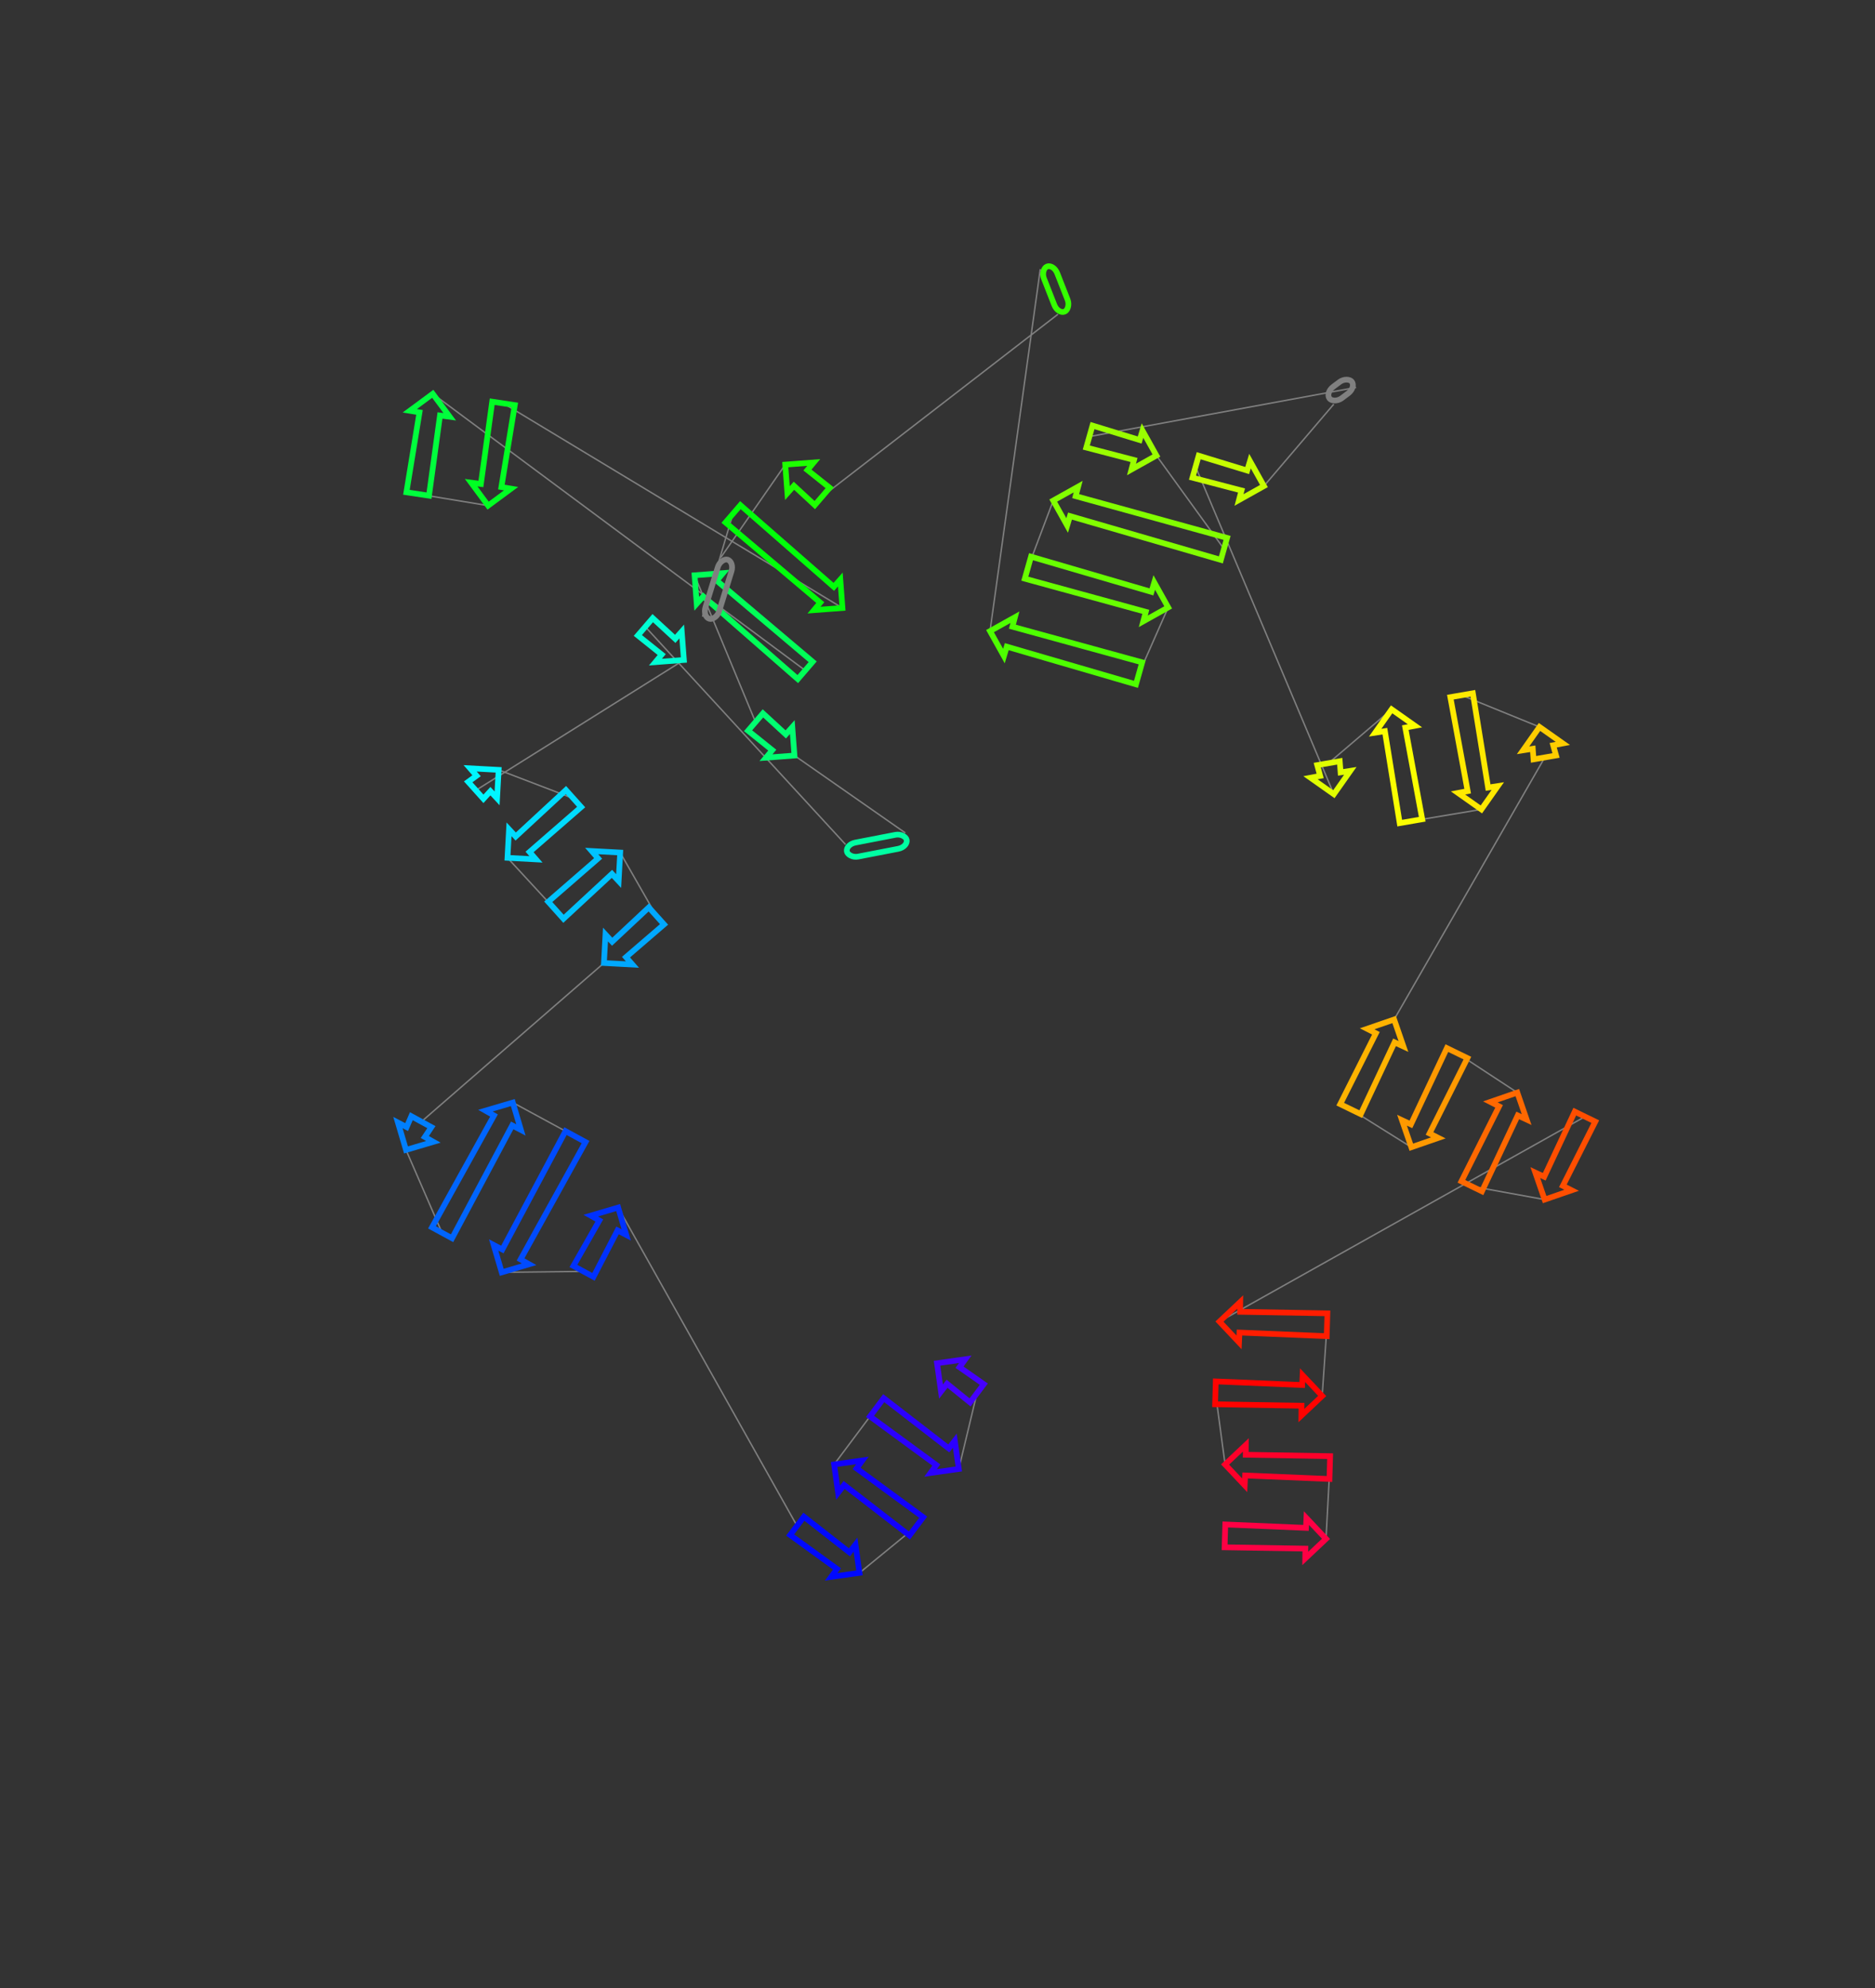 <?xml version="1.0" encoding="utf-8" ?>
<svg baseProfile="full" height="1392.723" version="1.1" width="1313.816" xmlns="http://www.w3.org/2000/svg" xmlns:ev="http://www.w3.org/2001/xml-events" xmlns:xlink="http://www.w3.org/1999/xlink"><rect width="100%" height="100%" fill="#333333" stroke="none"/><defs /><line style="stroke: grey; opacity: 2.0" x1="684.538" x2="671.828" y1="976.036" y2="1029.046" /><line style="stroke: grey; opacity: 2.0" x1="614.422" x2="584.461" y1="985.843" y2="1025.884" /><line style="stroke: grey; opacity: 2.0" x1="642.07" x2="602.233" y1="1069.239" y2="1101.84" /><line style="stroke: grey; opacity: 2.0" x1="558.476" x2="433.143" y1="1068.91" y2="845.92" /><line style="stroke: grey; opacity: 2.0" x1="408.819" x2="351.565" y1="890.652" y2="891.303" /><line style="stroke: grey; opacity: 2.0" x1="403.267" x2="359.334" y1="796.222" y2="772.377" /><line style="stroke: grey; opacity: 2.0" x1="309.73" x2="284.495" y1="863.601" y2="805.549" /><line style="stroke: grey; opacity: 2.0" x1="295.256" x2="423.179" y1="785.76" y2="674.619" /><line style="stroke: grey; opacity: 2.0" x1="459.954" x2="434.559" y1="641.622" y2="597.234" /><line style="stroke: grey; opacity: 2.0" x1="389.496" x2="355.596" y1="637.668" y2="600.93" /><line style="stroke: grey; opacity: 2.0" x1="401.873" x2="349.391" y1="559.406" y2="539.317" /><line style="stroke: grey; opacity: 2.0" x1="333.409" x2="479.202" y1="553.656" y2="462.328" /><line style="stroke: grey; opacity: 2.0" x1="452.16" x2="592.469" y1="439.078" y2="591.583" /><line style="stroke: grey; opacity: 2.0" x1="634.349" x2="556.674" y1="583.473" y2="529.275" /><line style="stroke: grey; opacity: 2.0" x1="529.384" x2="486.687" y1="505.813" y2="402.997" /><line style="stroke: grey; opacity: 2.0" x1="564.223" x2="303.241" y1="469.658" y2="275.872" /><line style="stroke: grey; opacity: 2.0" x1="292.687" x2="342.024" y1="346.047" y2="354.202" /><line style="stroke: grey; opacity: 2.0" x1="352.795" x2="590.312" y1="282.59" y2="425.91" /><line style="stroke: grey; opacity: 2.0" x1="513.575" x2="492.264" y1="359.936" y2="432.007" /><line style="stroke: grey; opacity: 2.0" x1="505.047" x2="550.235" y1="390.582" y2="325.482" /><line style="stroke: grey; opacity: 2.0" x1="576.15" x2="741.314" y1="347.762" y2="220.139" /><line style="stroke: grey; opacity: 2.0" x1="728.933" x2="693.703" y1="188.55" y2="442.122" /><line style="stroke: grey; opacity: 2.0" x1="798.148" x2="818.555" y1="471.694" y2="425.507" /><line style="stroke: grey; opacity: 2.0" x1="720.256" x2="738.007" y1="397.674" y2="350.651" /><line style="stroke: grey; opacity: 2.0" x1="857.633" x2="810.302" y1="384.522" y2="319.117" /><line style="stroke: grey; opacity: 2.0" x1="763.342" x2="950.235" y1="305.821" y2="271.4" /><line style="stroke: grey; opacity: 2.0" x1="934.573" x2="885.634" y1="283.138" y2="340.494" /><line style="stroke: grey; opacity: 2.0" x1="837.742" x2="934.634" y1="326.934" y2="556.358" /><line style="stroke: grey; opacity: 2.0" x1="930.875" x2="975.111" y1="534.629" y2="496.917" /><line style="stroke: grey; opacity: 2.0" x1="988.664" x2="1037.989" y1="575.262" y2="567.01" /><line style="stroke: grey; opacity: 2.0" x1="1024.152" x2="1078.741" y1="487.019" y2="509.251" /><line style="stroke: grey; opacity: 2.0" x1="1082.433" x2="976.872" y1="530.589" y2="714.187" /><line style="stroke: grey; opacity: 2.0" x1="946.288" x2="988.915" y1="776.984" y2="803.65" /><line style="stroke: grey; opacity: 2.0" x1="1021.02" x2="1063.191" y1="737.731" y2="765.389" /><line style="stroke: grey; opacity: 2.0" x1="1031.214" x2="1082.328" y1="831.047" y2="840.341" /><line style="stroke: grey; opacity: 2.0" x1="1110.629" x2="854.469" y1="782.233" y2="925.806" /><line style="stroke: grey; opacity: 2.0" x1="929.868" x2="926.447" y1="928.022" y2="977.915" /><line style="stroke: grey; opacity: 2.0" x1="851.66" x2="858.426" y1="975.718" y2="1025.919" /><line style="stroke: grey; opacity: 2.0" x1="931.789" x2="929.139" y1="1028.075" y2="1078.006" /><polygon points="672.337,957.763 689.349,969.644 679.727,982.429 663.601,969.371 659.374,974.798 656.578,954.995 676.382,952.199" style="stroke: #4500ff; stroke-width:4; stroke-linecap:round; fill-opacity:0; opacity:2.0" /><polygon points="656.07,1026.277 609.612,992.235 619.233,979.451 664.805,1014.67 669.032,1009.242 671.828,1029.046 652.025,1031.842" style="stroke: #2b00ff; stroke-width:4; stroke-linecap:round; fill-opacity:0; opacity:2.0" /><polygon points="600.219,1028.652 646.88,1062.847 637.259,1075.631 591.483,1040.26 587.256,1045.687 584.461,1025.884 604.264,1023.088" style="stroke: #1100ff; stroke-width:4; stroke-linecap:round; fill-opacity:0; opacity:2.0" /><polygon points="586.474,1099.072 553.665,1075.302 563.287,1062.518 595.21,1087.464 599.437,1082.036 602.233,1101.84 582.429,1104.636" style="stroke: #0009ff; stroke-width:4; stroke-linecap:round; fill-opacity:0; opacity:2.0" /><polygon points="432.714,861.915 415.847,894.474 401.791,886.83 419.951,854.975 413.963,851.589 433.143,845.92 438.811,865.1" style="stroke: #0031ff; stroke-width:4; stroke-linecap:round; fill-opacity:0; opacity:2.0" /><polygon points="351.994,875.309 396.239,792.4 410.295,800.044 364.757,882.249 370.745,885.635 351.565,891.303 345.897,872.123" style="stroke: #004bff; stroke-width:4; stroke-linecap:round; fill-opacity:0; opacity:2.0" /><polygon points="358.906,788.372 316.758,867.422 302.702,859.779 346.143,781.432 340.155,778.046 359.334,772.377 365.003,791.557" style="stroke: #0065ff; stroke-width:4; stroke-linecap:round; fill-opacity:0; opacity:2.0" /><polygon points="284.924,789.555 288.228,781.939 302.284,789.582 297.687,796.495 303.675,799.881 284.495,805.549 278.827,786.369" style="stroke: #007fff; stroke-width:4; stroke-linecap:round; fill-opacity:0; opacity:2.0" /><polygon points="428.939,659.692 454.611,635.668 465.297,647.577 438.641,670.505 443.15,675.7 423.179,674.619 424.26,654.648" style="stroke: #00a8ff; stroke-width:4; stroke-linecap:round; fill-opacity:0; opacity:2.0" /><polygon points="428.799,612.162 394.838,643.623 384.153,631.714 419.097,601.349 414.588,596.153 434.559,597.234 433.477,617.205" style="stroke: #00c2ff; stroke-width:4; stroke-linecap:round; fill-opacity:0; opacity:2.0" /><polygon points="361.355,586.002 396.53,553.452 407.216,565.361 371.058,596.815 375.566,602.011 355.596,600.93 356.677,580.959" style="stroke: #00dbff; stroke-width:4; stroke-linecap:round; fill-opacity:0; opacity:2.0" /><polygon points="343.631,554.244 338.752,559.61 328.067,547.702 333.929,543.431 329.42,538.235 349.391,539.317 348.309,559.287" style="stroke: #00f6ff; stroke-width:4; stroke-linecap:round; fill-opacity:0; opacity:2.0" /><polygon points="463.657,458.542 446.944,445.144 457.375,433.012 473.128,447.526 477.698,442.384 479.202,462.328 459.259,463.832" style="stroke: #00ffd4; stroke-width:4; stroke-linecap:round; fill-opacity:0; opacity:2.0" /><rect height="10" rx="7" ry="45" style="stroke: #00ffa2; stroke-width:4; stroke-linecap:round; fill-opacity:0; opacity:2.0" transform="rotate(-190.96 636.251 593.291)" width="42.658" x="636.251" y="593.291" /><polygon points="541.128,525.489 524.169,511.879 534.6,499.747 550.599,514.473 555.17,509.331 556.674,529.275 536.731,530.779" style="stroke: #00ff71; stroke-width:4; stroke-linecap:round; fill-opacity:0; opacity:2.0" /><polygon points="502.233,406.783 569.439,463.591 559.008,475.724 492.762,417.799 488.191,422.94 486.687,402.997 506.631,401.493" style="stroke: #00ff57; stroke-width:4; stroke-linecap:round; fill-opacity:0; opacity:2.0" /><polygon points="308.304,291.05 300.598,347.237 284.776,344.857 293.938,288.889 287.153,287.754 303.241,275.872 315.123,291.96" style="stroke: #00ff3d; stroke-width:4; stroke-linecap:round; fill-opacity:0; opacity:2.0" /><polygon points="336.961,339.024 344.884,281.401 360.706,283.78 351.327,341.185 358.112,342.321 342.024,354.202 330.143,338.114" style="stroke: #00ff23; stroke-width:4; stroke-linecap:round; fill-opacity:0; opacity:2.0" /><polygon points="574.766,422.124 508.359,366.002 518.79,353.87 584.237,411.108 588.808,405.967 590.312,425.91 570.369,427.414" style="stroke: #00ff09; stroke-width:4; stroke-linecap:round; fill-opacity:0; opacity:2.0" /><rect height="10" rx="7" ry="45" style="stroke: grey; stroke-width:4; stroke-linecap:round; fill-opacity:0; opacity:2.0" transform="rotate(-252.85 514.603 393.53)" width="43.353" x="514.603" y="393.53" /><polygon points="565.781,329.268 581.365,341.695 570.934,353.828 556.31,340.284 551.739,345.425 550.235,325.482 570.178,323.978" style="stroke: #1dff00; stroke-width:4; stroke-linecap:round; fill-opacity:0; opacity:2.0" /><rect height="10" rx="7" ry="45" style="stroke: #35ff00; stroke-width:4; stroke-linecap:round; fill-opacity:0; opacity:2.0" transform="rotate(68.599 738.244 184.901)" width="33.928" x="738.244" y="184.901" /><polygon points="709.399,439.016 800.327,463.997 795.968,479.392 705.441,452.995 703.458,459.582 693.703,442.122 711.163,432.367" style="stroke: #4eff00; stroke-width:4; stroke-linecap:round; fill-opacity:0; opacity:2.0" /><polygon points="802.859,428.612 718.077,405.372 722.436,389.977 806.817,414.634 808.8,408.047 818.555,425.507 801.095,435.261" style="stroke: #68ff00; stroke-width:4; stroke-linecap:round; fill-opacity:0; opacity:2.0" /><polygon points="753.703,347.545 859.813,376.824 855.454,392.219 749.745,361.524 747.761,368.111 738.007,350.651 755.467,340.896" style="stroke: #82ff00; stroke-width:4; stroke-linecap:round; fill-opacity:0; opacity:2.0" /><polygon points="794.607,322.222 761.163,313.518 765.522,298.123 798.564,308.244 800.548,301.657 810.302,319.117 792.842,328.871" style="stroke: #9aff00; stroke-width:4; stroke-linecap:round; fill-opacity:0; opacity:2.0" /><rect height="10" rx="7" ry="45" style="stroke: grey; stroke-width:4; stroke-linecap:round; fill-opacity:0; opacity:2.0" transform="rotate(-36.85 928.576 275.136)" width="19.573" x="928.576" y="275.136" /><polygon points="869.938,343.599 835.563,334.631 839.922,319.236 873.896,329.621 875.88,323.034 885.634,340.494 868.174,350.248" style="stroke: #c6ff00; stroke-width:4; stroke-linecap:round; fill-opacity:0; opacity:2.0" /><polygon points="925.046,543.549 922.992,535.992 938.758,533.265 939.361,541.073 946.159,540.013 934.634,556.358 918.288,544.834" style="stroke: #e0ff00; stroke-width:4; stroke-linecap:round; fill-opacity:0; opacity:2.0" /><polygon points="984.699,509.726 996.547,573.898 980.781,576.626 970.384,512.202 963.587,513.263 975.111,496.917 991.457,508.441" style="stroke: #faff00; stroke-width:4; stroke-linecap:round; fill-opacity:0; opacity:2.0" /><polygon points="1028.402,554.201 1016.269,488.382 1032.035,485.655 1042.717,551.725 1049.514,550.664 1037.989,567.01 1021.644,555.486" style="stroke: #ffe900; stroke-width:4; stroke-linecap:round; fill-opacity:0; opacity:2.0" /><polygon points="1088.329,522.06 1090.316,529.225 1074.55,531.953 1074.014,524.536 1067.217,525.596 1078.741,509.251 1095.087,520.775" style="stroke: #ffcd00; stroke-width:4; stroke-linecap:round; fill-opacity:0; opacity:2.0" /><polygon points="977.161,730.185 953.48,780.487 939.095,773.482 964.1,723.824 957.966,720.709 976.872,714.187 983.394,733.094" style="stroke: #ffb300; stroke-width:4; stroke-linecap:round; fill-opacity:0; opacity:2.0" /><polygon points="988.626,787.652 1013.827,734.228 1028.212,741.234 1001.687,794.013 1007.821,797.128 988.915,803.65 982.393,784.743" style="stroke: #ff9900; stroke-width:4; stroke-linecap:round; fill-opacity:0; opacity:2.0" /><polygon points="1063.48,781.387 1038.406,834.55 1024.021,827.544 1050.419,775.025 1044.285,771.911 1063.191,765.389 1069.713,784.296" style="stroke: #ff6800; stroke-width:4; stroke-linecap:round; fill-opacity:0; opacity:2.0" /><polygon points="1082.04,824.343 1103.437,778.73 1117.821,785.736 1095.101,830.705 1101.235,833.819 1082.328,840.341 1075.806,821.434" style="stroke: #ff4e00; stroke-width:4; stroke-linecap:round; fill-opacity:0; opacity:2.0" /><polygon points="868.933,918.964 930.103,920.025 929.633,936.018 868.506,933.485 868.19,940.357 854.469,925.806 869.021,912.085" style="stroke: #ff1d00; stroke-width:4; stroke-linecap:round; fill-opacity:0; opacity:2.0" /><polygon points="911.984,984.757 851.425,983.714 851.895,967.721 912.411,970.236 912.727,963.364 926.447,977.915 911.896,991.636" style="stroke: #ff0300; stroke-width:4; stroke-linecap:round; fill-opacity:0; opacity:2.0" /><polygon points="872.89,1019.077 932.024,1020.078 931.554,1036.071 872.463,1033.598 872.147,1040.47 858.426,1025.919 872.978,1012.198" style="stroke: #ff002a; stroke-width:4; stroke-linecap:round; fill-opacity:0; opacity:2.0" /><polygon points="914.676,1084.848 858.084,1083.922 858.554,1067.929 915.102,1070.327 915.418,1063.455 929.139,1078.006 914.587,1091.727" style="stroke: #ff0044; stroke-width:4; stroke-linecap:round; fill-opacity:0; opacity:2.0" /></svg>